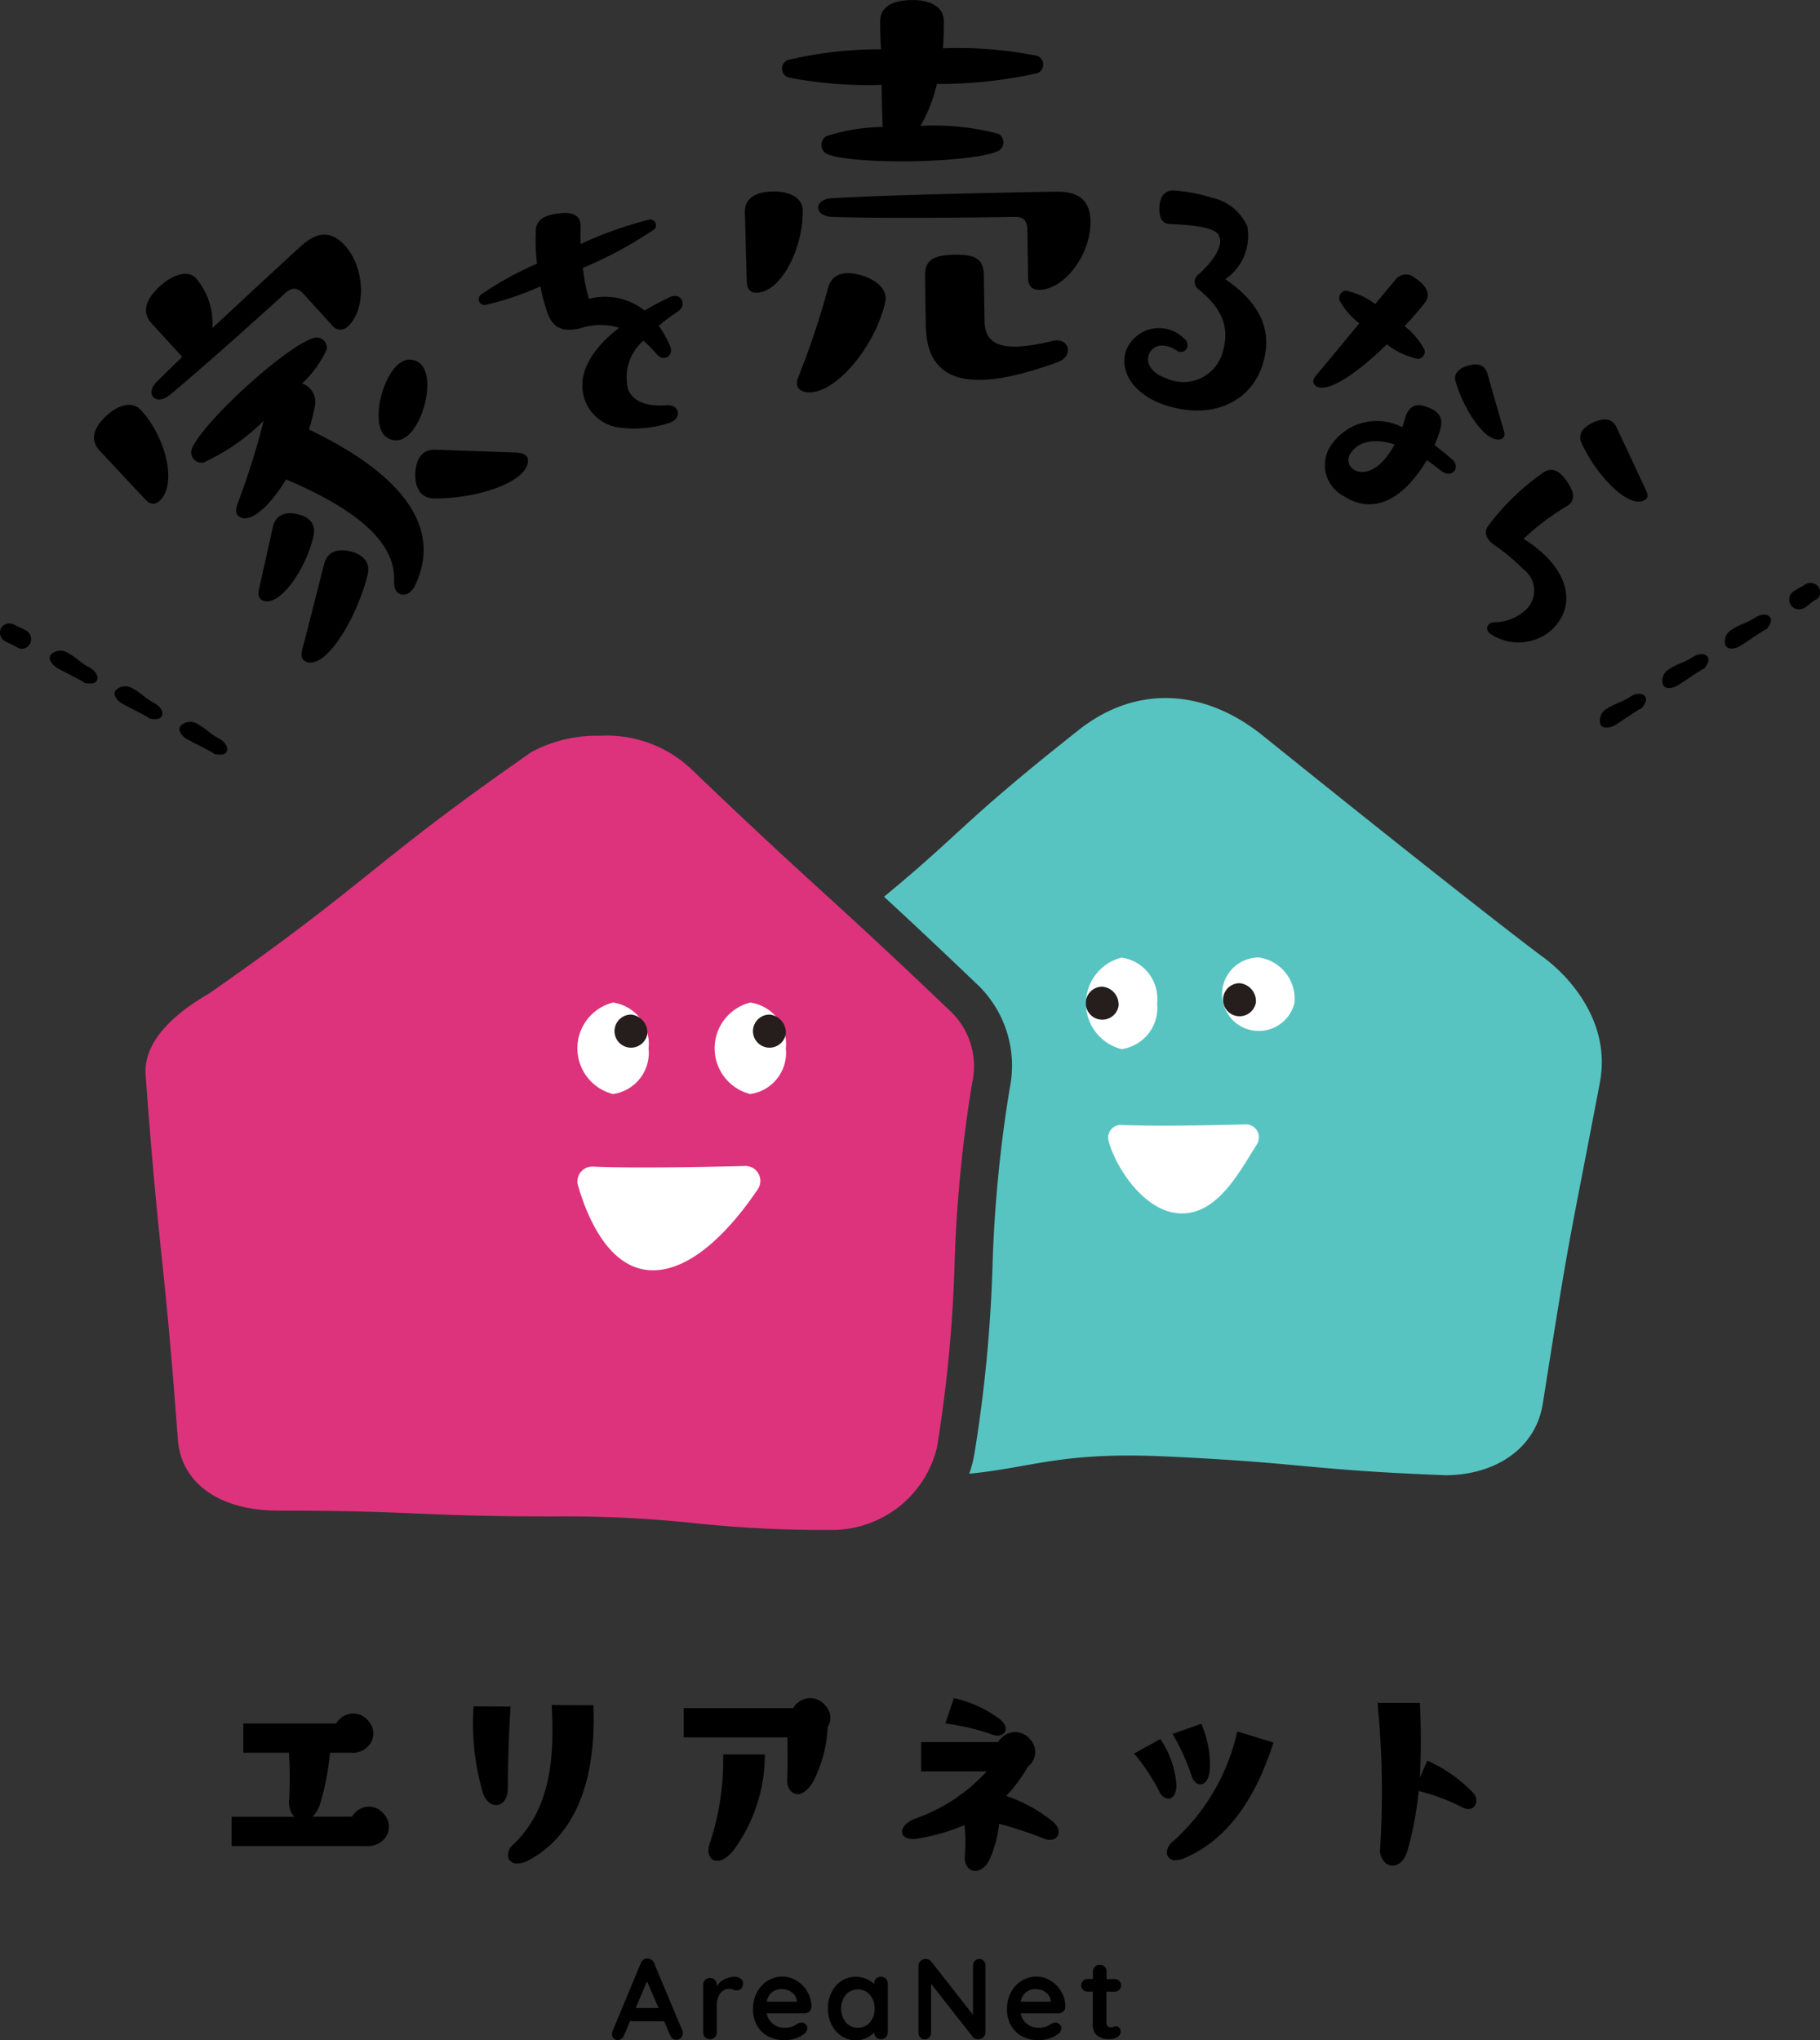 <svg xmlns="http://www.w3.org/2000/svg" xmlns:xlink="http://www.w3.org/1999/xlink" width="95.356" height="106.892" viewBox="0 0 95.356 106.892"><rect x="0" y="0" width="95.356" height="106.892" fill="#333333" stroke="none"/><defs><clipPath id="a"><rect width="95.356" height="106.892" fill="none"/></clipPath></defs><g clip-path="url(#a)"><path d="M80.874,50.166c-1.318-.975-6.313-4.862-14.705-11.622-3.183-2.565-6.776-2.6-9.682-.275-6.082,4.805-6.078,5.341-10.17,8.71,1.265,1.166,2.779,2.581,4.983,4.689l.052.05.049.054A5.89,5.89,0,0,1,52.9,57.035a70.461,70.461,0,0,0-.9,9.329,74.871,74.871,0,0,1-.943,9.775,6.143,6.143,0,0,1-.274,1.069c3.358-.333,4.819-1.156,10.253-.907,7.352.337,7.332.7,14.687.986,2.478,0,4.74-1.287,5.117-3.8,1.467-9.295,1.216-7.506,2.979-16.75.613-3.208-1.622-5.595-2.941-6.572" fill="#58c4c2"/><path d="M11,52.021c-.922.548-3.534,2.092-3.37,4.311.352,4.774.6,7.195.844,9.536s.491,4.766.843,9.536c.17,2.306,2.19,3.738,5.27,3.738H14.7c3.549,0,5.376.077,7.142.151,1.784.075,3.613.152,7.184.152h.155A63.829,63.829,0,0,1,36.4,79.8a64.233,64.233,0,0,0,7.231.352h.046a5.655,5.655,0,0,0,5.413-4.311,73.1,73.1,0,0,0,.921-9.548,72.156,72.156,0,0,1,.922-9.556,3.971,3.971,0,0,0-1.056-3.681c-3.3-3.155-5.059-4.759-6.758-6.311-1.831-1.671-3.537-3.228-6.955-6.505a6.463,6.463,0,0,0-4.737-1.693,7.233,7.233,0,0,0-3.578.85c-4.313,3-6.424,4.7-8.465,6.336S15.255,49.045,11,52.021" fill="#dd337c"/><path d="M67.817,52.563a1.924,1.924,0,1,1-1.864-2.4,2.182,2.182,0,0,1,1.864,2.4" fill="#fff"/><path d="M60.625,52.563a2.182,2.182,0,0,1-1.864,2.4,2.473,2.473,0,0,1,0-4.794,2.182,2.182,0,0,1,1.864,2.4" fill="#fff"/><path d="M58.606,52.7a.866.866,0,1,1-.855-1.01.942.942,0,0,1,.855,1.01" fill="#251e1c"/><path d="M65.8,52.52a.866.866,0,1,1-.855-1.01.942.942,0,0,1,.855,1.01" fill="#251e1c"/><path d="M58.731,58.934c1.777.082,4.872.017,6.563-.028a.682.682,0,0,1,.546,1.065c-.889,1.4-1.993,3.549-3.85,3.6-1.947.055-3.516-2.36-3.9-3.772a.669.669,0,0,1,.643-.867" fill="#fff"/><path d="M35.777,106.508a.34.34,0,0,1-.1.255.327.327,0,0,1-.234.1.315.315,0,0,1-.2-.066.429.429,0,0,1-.135-.18l-.312-.726H33.011l-.312.732a.369.369,0,0,1-.129.177.305.305,0,0,1-.507-.249.4.4,0,0,1,.018-.114l1.494-3.588a.4.4,0,0,1,.144-.186.314.314,0,0,1,.216-.054.351.351,0,0,1,.2.063.355.355,0,0,1,.135.177l1.476,3.516a.4.4,0,0,1,.03.144M33.305,105.2h1.2l-.606-1.4Z"/><path d="M38.807,103.664a.3.3,0,0,1,.123.24.372.372,0,0,1-.1.279.316.316,0,0,1-.228.093.6.6,0,0,1-.2-.042l-.081-.024a.489.489,0,0,0-.135-.018.533.533,0,0,0-.3.1.7.7,0,0,0-.237.291,1.071,1.071,0,0,0-.093.465v1.422a.36.36,0,0,1-.1.261.369.369,0,0,1-.516,0,.36.36,0,0,1-.1-.261v-2.478a.36.36,0,0,1,.1-.261.369.369,0,0,1,.516,0,.36.36,0,0,1,.1.261v.078a.909.909,0,0,1,.4-.375,1.217,1.217,0,0,1,.552-.129.459.459,0,0,1,.3.1"/><path d="M42.4,105.386a.382.382,0,0,1-.252.09h-1.98a.9.9,0,0,0,.33.555.923.923,0,0,0,.582.2,1.29,1.29,0,0,0,.384-.045,1,1,0,0,0,.219-.1l.111-.069a.458.458,0,0,1,.2-.054.3.3,0,0,1,.216.09.288.288,0,0,1,.09.21.374.374,0,0,1-.168.294,1.433,1.433,0,0,1-.45.234,1.86,1.86,0,0,1-1.449-.114,1.466,1.466,0,0,1-.579-.579,1.688,1.688,0,0,1-.2-.831,1.84,1.84,0,0,1,.216-.906,1.534,1.534,0,0,1,.57-.6,1.473,1.473,0,0,1,.756-.207,1.4,1.4,0,0,1,.747.216,1.615,1.615,0,0,1,.561.582,1.565,1.565,0,0,1,.21.792.308.308,0,0,1-.114.234m-2.226-.51h1.572v-.042a.62.62,0,0,0-.246-.432.779.779,0,0,0-.5-.18.745.745,0,0,0-.822.654"/><path d="M46.414,103.664a.357.357,0,0,1,.1.264v2.538a.36.36,0,0,1-.1.261.344.344,0,0,1-.258.105.34.34,0,0,1-.255-.1.377.377,0,0,1-.1-.258,1.3,1.3,0,0,1-.942.42,1.372,1.372,0,0,1-.75-.213,1.493,1.493,0,0,1-.531-.591,1.844,1.844,0,0,1-.2-.858,1.887,1.887,0,0,1,.192-.861,1.475,1.475,0,0,1,.525-.594,1.336,1.336,0,0,1,.735-.213,1.39,1.39,0,0,1,.54.105,1.418,1.418,0,0,1,.426.267v-.006a.36.36,0,0,1,.1-.261.344.344,0,0,1,.258-.105.35.35,0,0,1,.258.1m-.834,2.283a1.058,1.058,0,0,0,.246-.717,1.07,1.07,0,0,0-.246-.72.84.84,0,0,0-1.266,0,1.178,1.178,0,0,0,0,1.437.792.792,0,0,0,.633.285.8.8,0,0,0,.636-.285"/><path d="M51.541,102.728a.337.337,0,0,1,.09.24v3.5a.359.359,0,0,1-.366.366.519.519,0,0,1-.165-.027.233.233,0,0,1-.117-.075l-2.2-2.8V106.5a.331.331,0,0,1-.093.24.323.323,0,0,1-.243.1.306.306,0,0,1-.234-.1.337.337,0,0,1-.09-.24V103a.359.359,0,0,1,.366-.366.459.459,0,0,1,.177.036.285.285,0,0,1,.129.1l2.184,2.784v-2.58a.331.331,0,0,1,.093-.24.316.316,0,0,1,.237-.1.306.306,0,0,1,.234.1"/><path d="M55.706,105.386a.382.382,0,0,1-.252.09h-1.98a.9.9,0,0,0,.33.555.923.923,0,0,0,.582.2,1.29,1.29,0,0,0,.384-.045,1,1,0,0,0,.219-.1l.111-.069a.458.458,0,0,1,.2-.054.3.3,0,0,1,.216.09.288.288,0,0,1,.09.21.374.374,0,0,1-.168.294,1.433,1.433,0,0,1-.45.234,1.86,1.86,0,0,1-1.449-.114,1.466,1.466,0,0,1-.579-.579,1.688,1.688,0,0,1-.2-.831,1.84,1.84,0,0,1,.216-.906,1.534,1.534,0,0,1,.57-.6,1.473,1.473,0,0,1,.756-.207,1.4,1.4,0,0,1,.747.216,1.615,1.615,0,0,1,.561.582,1.565,1.565,0,0,1,.21.792.308.308,0,0,1-.114.234m-2.226-.51h1.572v-.042a.62.62,0,0,0-.246-.432.779.779,0,0,0-.5-.18.745.745,0,0,0-.822.654"/><path d="M58.647,106.235a.317.317,0,0,1,.069.213.321.321,0,0,1-.177.273.735.735,0,0,1-.4.111,1.163,1.163,0,0,1-.627-.159.741.741,0,0,1-.255-.675v-1.656h-.276a.328.328,0,0,1-.336-.336.309.309,0,0,1,.1-.231.331.331,0,0,1,.24-.093h.276V103.3a.359.359,0,0,1,.366-.366.337.337,0,0,1,.252.105.36.36,0,0,1,.1.261v.384H58.4a.328.328,0,0,1,.336.336.309.309,0,0,1-.1.231.331.331,0,0,1-.24.093h-.426v1.626a.23.23,0,0,0,.066.183.266.266,0,0,0,.18.057.515.515,0,0,0,.132-.024.359.359,0,0,1,.138-.03.2.2,0,0,1,.153.081"/><path d="M20.184,96.285a1.146,1.146,0,0,1-1,.429H12.136V95.18h3.277a1.177,1.177,0,0,1-.26-.923,21.6,21.6,0,0,0-.014-2.431H12.747V90.292H17.61a.835.835,0,0,1,.13-.169,1.006,1.006,0,0,1,1.559.039.965.965,0,0,1,.066,1.235,1.138,1.138,0,0,1-1.014.429H17.285a13.1,13.1,0,0,1-.521,2.7,1.661,1.661,0,0,1-.39.65h2.068a.835.835,0,0,1,.13-.169.985.985,0,0,1,1.547.039.965.965,0,0,1,.065,1.235"/><path d="M25.28,93.867a13.047,13.047,0,0,1-.468-4.472l1.937.013c-.1,1.586-.13,2.938-.143,4.238v.091c-.014.572-.325.832-.611.832-.247,0-.559-.182-.715-.7m1.365,3.5a.7.7,0,0,1,.26-.741c1.989-1.924,2.144-4.641,2-7.306l2.184.013c.208,5.109-1.729,7.241-3.393,8.125a1.227,1.227,0,0,1-.585.169.479.479,0,0,1-.468-.26"/><path d="M43.363,90.487A6.86,6.86,0,0,1,42.57,93.4c-.7,1.08-1.352.481-1.326-.129.026-.69.026-1.457.013-2.25H35.823V89.486h5.733a.835.835,0,0,1,.13-.169,1.007,1.007,0,0,1,1.56.039.926.926,0,0,1,.117,1.131m-5.473,1.43h2.184a8.472,8.472,0,0,1-1.651,5.031c-.858,1.04-1.587.416-1.2-.481a13.7,13.7,0,0,0,.663-4.55"/><path d="M54.7,96.324a22.688,22.688,0,0,0-2.353-.78A6.217,6.217,0,0,1,51.9,97.3c-.429,1.066-1.43.871-1.352-.1a8.134,8.134,0,0,0-.013-1.586,10.777,10.777,0,0,1-2.4.7c-1.092.195-1.157-.65-.208-1.027a9.239,9.239,0,0,0,3.77-2.483H48.263V91.267h4.03a.835.835,0,0,1,.13-.169,1.007,1.007,0,0,1,1.56.039.947.947,0,0,1,.052,1.235,1.524,1.524,0,0,1-.195.208,8.112,8.112,0,0,1-1.118,1.508,7.986,7.986,0,0,1,2.4,1.313c.612.455.364,1.209-.429.923m-2.73-5.46a12.015,12.015,0,0,0-2.431-.572l.442-1.326a6.257,6.257,0,0,1,2.4,1.092c.637.494.221,1.066-.416.806"/><path d="M60.73,93.841a10.212,10.212,0,0,0-1.313-1.976l1.378-.754a4.936,4.936,0,0,1,.832,2.288c.052.533-.169.832-.416.832a.593.593,0,0,1-.481-.39m.4,3.211a.777.777,0,0,1,.3-.559,10.845,10.845,0,0,0,3.393-5.785l1.9.585c-.988,3.068-2.47,5.1-4.641,6.045a1.289,1.289,0,0,1-.481.117.416.416,0,0,1-.468-.4m1.287-4.043a10.642,10.642,0,0,0-.988-2.171l1.508-.533a5.52,5.52,0,0,1,.455,2.054,3.529,3.529,0,0,1-.013.364c-.039.507-.26.754-.494.754-.182,0-.377-.156-.468-.468"/><path d="M77.318,94.517a.4.4,0,0,1-.391.26.592.592,0,0,1-.285-.078,10.722,10.722,0,0,0-2.314-.871,17.484,17.484,0,0,1-.573,3.081c-.156.611-.519.832-.792.832a.578.578,0,0,1-.429-.195.917.917,0,0,1-.222-.741,46.788,46.788,0,0,0-.142-7.593h2.222a38.286,38.286,0,0,1,0,3.914l.391-.884a7.432,7.432,0,0,1,2.352,1.638.586.586,0,0,1,.183.637"/><path d="M41.171,54.917a2.182,2.182,0,0,1-1.864,2.4,2.473,2.473,0,0,1,0-4.794,2.182,2.182,0,0,1,1.864,2.4" fill="#fff"/><path d="M33.98,54.917a2.182,2.182,0,0,1-1.864,2.4,2.473,2.473,0,0,1,0-4.794,2.182,2.182,0,0,1,1.864,2.4" fill="#fff"/><path d="M33.916,54.165a.866.866,0,1,1-.855-1.01.942.942,0,0,1,.855,1.01" fill="#251e1c"/><path d="M41.171,54.165a.866.866,0,1,1-.855-1.01.942.942,0,0,1,.855,1.01" fill="#251e1c"/><path d="M31.064,61.118c2.159.094,5.919.02,7.973-.033a.781.781,0,0,1,.664,1.222c-1.08,1.606-3.159,4.181-5.415,4.242-2.365.064-3.534-2.818-4-4.437a.776.776,0,0,1,.781-.994" fill="#fff"/><path d="M8.364,26.239c-.255.232-.5.2-.777-.1-.837-.885-1.55-1.667-2.372-2.535-.542-.6-.268-1.25.378-1.839s1.37-.75,1.8-.274c1.316,1.445,1.9,3.9.967,4.75M8.215,20l1.331-1.306-1.6-1.75c-.588-.646-.23-1.346.45-1.965.612-.558,1.44-.877,1.874-.4a3.63,3.63,0,0,1,.855,2.611c1.515-1.411,3.233-3.007,4.661-4.309.9-.82,1.63-.737,2.28-.024,1.069,1.173,1.13,3.357.161,4.24a.535.535,0,0,1-.843-.072l-1.471-1.614c-.326-.357-.586-.369-.924-.092-2.006,1.828-4.876,4.38-6.161,5.427-.691.5-1.249-.107-.617-.745m8.292,1.249a10.906,10.906,0,0,1-.318,1.254c5.51,2.633,6.857,5.512,5.544,8.2a.922.922,0,0,1-.209.283c-.391.356-.917.12-.871-.512.081-1.755-1.335-3.514-5.66-5.359-.811,1.33-1.747,2.214-2.34,2.008-.288-.111-.342-.342-.211-.71a39.4,39.4,0,0,0,1.375-4.364,11,11,0,0,1-3.146,2.181.548.548,0,0,1-.636-.664c.47-1.361,5.128-5.605,6.492-5.883a.536.536,0,0,1,.588.645,5.808,5.808,0,0,1-1.286,1.764,1.007,1.007,0,0,1,.678,1.155m-2.919,9.565.7-3.158c.128-.645.61-.866,1.271-.722.677.13,1,.551.875,1.131-.371,1.676-1.682,3.618-2.569,3.43-.289-.079-.378-.278-.278-.681m4.778-1.926c.724.18,1.045.634.9,1.23-.559,2.22-2.1,4.835-3.143,4.575-.29-.079-.378-.278-.278-.681.414-1.559.738-2.912,1.134-4.424.161-.675.675-.863,1.383-.7m2.908-10.022a.848.848,0,0,1,.818.249c.773.883-.04,3.677-1.143,3.935a.882.882,0,0,1-.8-.233c-.774-.849.041-3.676,1.128-3.951m5.814,4.844c.405.035.594.174.581.466-.086,1.136-2.845,2-5.022,1.932-.6-.044-.918-.564-.882-1.343.052-.763.4-1.267,1.114-1.2Z"/><path d="M34.348,11.7a.281.281,0,0,1-.08.324,21.781,21.781,0,0,1-3.731,2.013,9.985,9.985,0,0,0,.316,1.619,3.331,3.331,0,0,1,2.919.614c.4-.244.858-.477,1.32-.7.6-.276.943.411.418.752a10.94,10.94,0,0,0-.994.743,6.56,6.56,0,0,1,.578,1.028c.248.531-.308.917-.688.457a6.471,6.471,0,0,0-.7-.7,2.556,2.556,0,0,0-.8,2.541c.231.57.829.927,2.04.841.629-.045.81.642.185.9a5.875,5.875,0,0,1-2.606.278,2.23,2.23,0,0,1-1.844-1.356c-.54-1.335.234-2.7,1.76-3.885A3.4,3.4,0,0,0,30.4,17.2c-.768.182-1.359.081-1.68-.711a9.941,9.941,0,0,1-.408-1.486,15.293,15.293,0,0,1-2.875.971.3.3,0,0,1-.335-.188.308.308,0,0,1,.088-.343,17.2,17.2,0,0,1,2.948-1.631,9.671,9.671,0,0,1-.066-1.64.8.8,0,0,1,.537-.832,2.09,2.09,0,0,1,.556-.144c.927-.149,1.268.133,1.256.7a8.807,8.807,0,0,0,0,.888,20.263,20.263,0,0,1,3.607-1.282.313.313,0,0,1,.321.193"/><path d="M42.057,11.016c.031,1.978-1.128,4.3-2.416,4.317-.344.006-.509-.2-.515-.613-.044-1.264-.061-2.345-.1-3.586-.013-.8.626-1.091,1.5-1.1s1.524.344,1.534.987m-.77-7.877a20.478,20.478,0,0,1,4.868-.56c-.031-.46-.038-.92-.045-1.38-.037-.85.648-1.183,1.636-1.2,1.036-.017,1.686.386,1.7,1.076.007.46-.008.967-.046,1.45a21.041,21.041,0,0,1,4.952.4.49.49,0,0,1,.014.9,23.648,23.648,0,0,1-5.281.567,8.051,8.051,0,0,1-.862,2.2,13.155,13.155,0,0,1,4.1.418.516.516,0,0,1,.013.874c-1.254.664-7.739.767-9.036.166a.537.537,0,0,1-.015-.919,10.178,10.178,0,0,1,2.96-.484c-.036-.759-.047-1.472-.059-2.207A21.949,21.949,0,0,1,41.3,4.059a.491.491,0,0,1-.015-.92m5.08,12.754c-.561,2.332-2.549,4.641-3.928,4.663-.529.008-.833-.286-.611-.8a42.851,42.851,0,0,0,1.559-4.671c.217-.786.9-.912,1.783-.65.9.285,1.371.829,1.2,1.453M57.132,11.6c.027,1.725-1.346,3.564-2.68,3.585-.345.006-.578-.175-.585-.612l-.04-2.529c-.008-.483-.195-.687-.678-.679-3.174.05-7.7.077-9.637-.007-.853-.079-.866-.884.007-.967,2.413-.153,7.931-.287,11.817-.349,1.264-.02,1.779.524,1.8,1.558m-1.7,7.365c-4.848,1.779-6.885.96-6.931-1.914l-.041-2.6c-.012-.759.35-1.087,1.546-1.106,1.1-.018,1.522.229,1.535,1.056l.038,2.415c.021,1.265.925,1.688,3.56,1.047.87-.22,1.139.788.293,1.1"/><path d="M66.128,19.174c-.636,1.906-2.661,2.858-5.121,2.037-1.379-.46-2.431-1.57-1.995-2.878a1.851,1.851,0,0,1,3.015-.606.433.433,0,0,1,.176.469.354.354,0,0,1-.56.161c-.706-.441-1.285-.27-1.46.255-.152.456.185.963.967,1.224a2.13,2.13,0,0,0,2.869-1.255c.488-1.465-.052-2.451-1.189-3.4a.483.483,0,0,1-.01-.825c.66-.6,1.3-1.431,1.058-1.986-.132-.36-.9-.569-2.555-.631-.408-.01-.616-.285-.573-.935a1.267,1.267,0,0,1,.062-.326.653.653,0,0,1,.687-.5,8.764,8.764,0,0,1,1.991.38,2.648,2.648,0,0,1,1.858,1.489A2.764,2.764,0,0,1,64.2,14.627c1.824,1.257,2.54,2.713,1.928,4.547"/><path d="M72.668,18.037c-1.527,1.477-3.154,2.639-3.743,2.168-.16-.139-.154-.314.01-.511.786-.938,1.534-1.847,2.284-2.756a3.791,3.791,0,0,1-1.04-1.208.4.4,0,0,1,.05-.325.351.351,0,0,1,.309-.175,3.945,3.945,0,0,1,1.515.7c.344-.421.708-.846,1.06-1.279a.7.7,0,0,1,1.023-.089,1.5,1.5,0,0,1,.205.151c.471.376.6.783.311,1.148-.315.4-.671.816-1.06,1.225a3.8,3.8,0,0,1,1.048,1.25.387.387,0,0,1-.356.467,3.957,3.957,0,0,1-1.616-.761m3.542,6.616c-.114.176-.4.238-.69.018-.26-.2-.509-.4-.76-.564l-.171.264c-1.328,2.052-2.828,2.493-4.188,1.613a1.831,1.831,0,0,1-.591-2.759,2.885,2.885,0,0,1,3.658-.848c.056-.142.091-.28.135-.43.151-.563.483-.884,1.131-.643.811.292.9.707.672,1.363-.072.222-.157.435-.241.648.285.221.6.458.9.741a.452.452,0,0,1,.149.6m-3.362-1.015a3.7,3.7,0,0,0,.216-.361c-1.024-.323-1.849-.179-2.258.4a.6.6,0,0,0,.134.925c.415.269,1.2.134,1.908-.961m5.934-.75a.314.314,0,0,1-.161.11c-.779.21-1.929-1.517-2.362-3.029-.113-.377.145-.693.659-.824.489-.149.881-.037,1.012.423.284,1.023.554,1.93.855,2.983a.411.411,0,0,1,0,.337"/><path d="M81.3,33a2.637,2.637,0,0,1-3.139.255.728.728,0,0,1-.145-.11c-.217-.229-.058-.543.271-.544a2.469,2.469,0,0,0,1.632-.63,1.386,1.386,0,0,0-.1-2.147,10.85,10.85,0,0,0-1.522-1.267c-.457-.332-.563-.685-.319-1.018a12.8,12.8,0,0,1,2.832-2.748c.39-.286.794-.273,1.272.41.468.651.434,1.074-.009,1.326a13,13,0,0,0-2.248,1.7,6.6,6.6,0,0,1,1.254,1c1.388,1.474,1.165,2.88.226,3.764m1.742-10.583a1.579,1.579,0,0,1,.422-.274c.452-.2.835-.229,1.082.033a.824.824,0,0,1,.142.217c.539,1.141,1.027,2.185,1.565,3.348.109.247.073.4-.121.485-.883.419-2.558-1.405-3.283-3.029a.639.639,0,0,1,.193-.78"/><path d="M1.056,33.983A.49.49,0,0,1,.9,33.911c-.311-.17-.322-.15-.632-.32a.506.506,0,0,1-.214-.679.507.507,0,0,1,.689-.186c.31.17.326.141.637.311a.526.526,0,0,1,.187.7.493.493,0,0,1-.515.242"/><path d="M11.254,39.511c-.057-.009-.069-.055-.122-.084-.653-.358-.664-.337-1.318-.695-.242-.133-.511-.433-.378-.675a.7.7,0,0,1,.84-.167c.654.358.591.473,1.244.831.242.133.483.428.35.67-.1.189-.415.151-.616.12m-3.4-1.863c-.056-.009-.068-.055-.121-.084-.653-.358-.664-.337-1.317-.695-.242-.133-.511-.434-.378-.676a.7.7,0,0,1,.84-.166c.653.358.59.473,1.243.831.242.133.483.429.35.671-.1.189-.415.15-.617.119m-3.4-1.862c-.056-.009-.069-.054-.122-.083-.653-.359-.664-.338-1.317-.7-.242-.133-.509-.434-.376-.676a.7.7,0,0,1,.838-.167c.653.358.591.472,1.244.831.242.133.481.428.348.67-.1.189-.413.152-.615.121"/><path d="M92.564,32.95c-.035.046-.081.035-.131.068-.63.4-.618.418-1.247.816-.234.147-.624.232-.772,0a.693.693,0,0,1,.258-.811c.629-.4.7-.291,1.327-.689.234-.148.606-.212.754.022.115.182-.064.435-.189.6M89.29,35.02c-.035.045-.081.035-.132.067-.63.4-.617.418-1.247.815-.233.148-.624.232-.771,0a.694.694,0,0,1,.257-.812c.63-.4.7-.29,1.328-.688.233-.147.606-.211.753.023.115.182-.063.434-.188.6m-3.274,2.07c-.035.045-.081.035-.132.068-.629.4-.617.417-1.247.815-.233.147-.623.23-.77,0a.693.693,0,0,1,.256-.81c.63-.4.7-.291,1.327-.689.233-.148.605-.209.753.024.115.183-.062.434-.187.6"/><path d="M95.245,31.349c-.035.046-.1.059-.151.09-.3.19-.274.231-.574.419a.521.521,0,0,1-.7-.176.515.515,0,0,1,.148-.7c.3-.19.31-.172.61-.361a.516.516,0,0,1,.709.139.532.532,0,0,1-.038.593"/></g></svg>